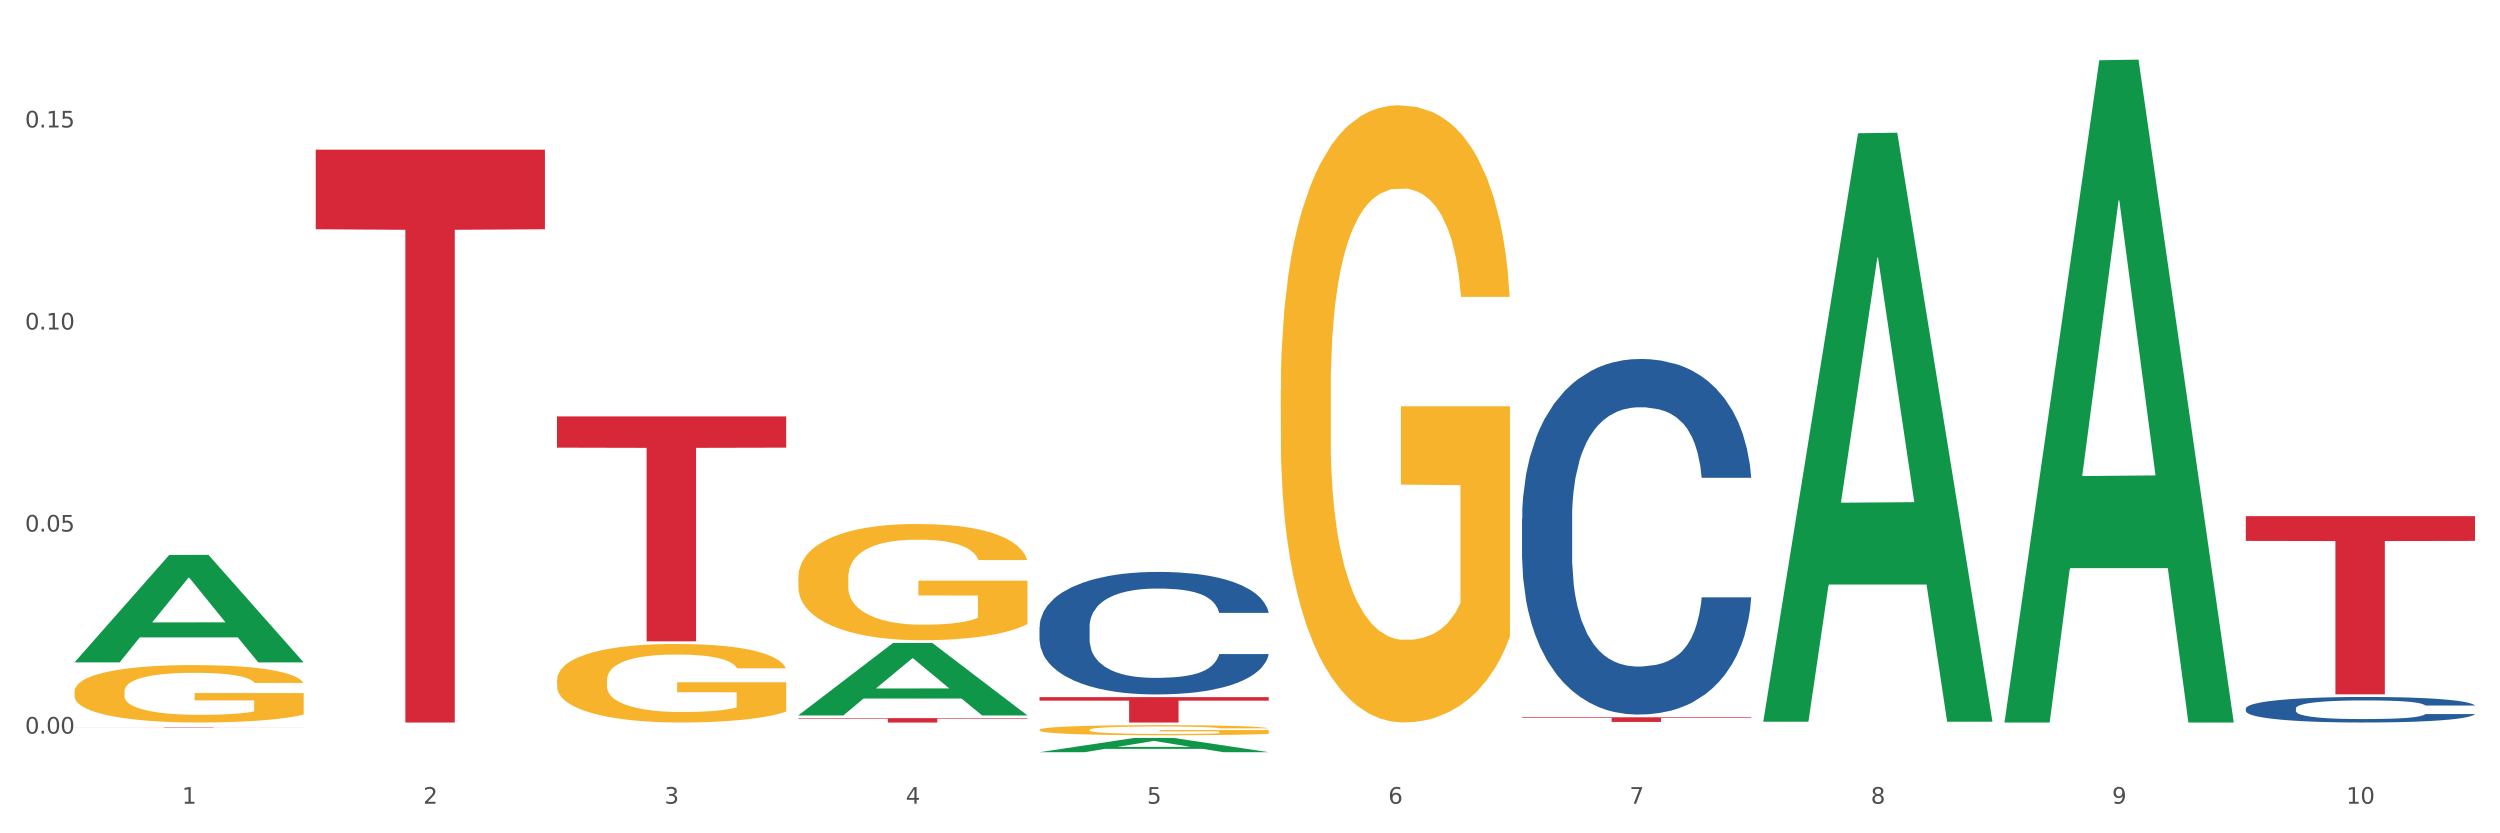 <?xml version="1.0" encoding="utf-8" standalone="no"?>
<!DOCTYPE svg PUBLIC "-//W3C//DTD SVG 1.1//EN"
  "http://www.w3.org/Graphics/SVG/1.1/DTD/svg11.dtd">
<svg xmlns:xlink="http://www.w3.org/1999/xlink" width="1080pt" height="360pt" viewBox="0 0 1080 360" xmlns="http://www.w3.org/2000/svg" version="1.1">
 <rect x="0" y="0" width="1080" height="360" fill="#333333" stroke="none"/>
 <defs>
  <style type="text/css">*{stroke-linejoin: round; stroke-linecap: butt}</style>
 </defs>
 <g id="figure_1">
  <g id="patch_1">
   <path d="M 0 360 
L 1080 360 
L 1080 0 
L 0 0 
z
" style="fill: #ffffff; stroke: #ffffff; stroke-linejoin: miter"/>
  </g>
  <g id="axes_1">
   <g id="matplotlib.axis_1">
    <g id="xtick_1">
     <g id="text_1">
      <!-- 1 -->
      <g style="fill: #4d4d4d" transform="translate(78.627 347.204) scale(0.096 -0.096)">
       <defs>
        <path id="DejaVuSans-31" d="M 794 531 
L 1825 531 
L 1825 4091 
L 703 3866 
L 703 4441 
L 1819 4666 
L 2450 4666 
L 2450 531 
L 3481 531 
L 3481 0 
L 794 0 
L 794 531 
z
" transform="scale(0.016)"/>
       </defs>
       <use xlink:href="#DejaVuSans-31"/>
      </g>
     </g>
    </g>
    <g id="xtick_2">
     <g id="text_2">
      <!-- 2 -->
      <g style="fill: #4d4d4d" transform="translate(182.851 347.204) scale(0.096 -0.096)">
       <defs>
        <path id="DejaVuSans-32" d="M 1228 531 
L 3431 531 
L 3431 0 
L 469 0 
L 469 531 
Q 828 903 1448 1529 
Q 2069 2156 2228 2338 
Q 2531 2678 2651 2914 
Q 2772 3150 2772 3378 
Q 2772 3750 2511 3984 
Q 2250 4219 1831 4219 
Q 1534 4219 1204 4116 
Q 875 4013 500 3803 
L 500 4441 
Q 881 4594 1212 4672 
Q 1544 4750 1819 4750 
Q 2544 4750 2975 4387 
Q 3406 4025 3406 3419 
Q 3406 3131 3298 2873 
Q 3191 2616 2906 2266 
Q 2828 2175 2409 1742 
Q 1991 1309 1228 531 
z
" transform="scale(0.016)"/>
       </defs>
       <use xlink:href="#DejaVuSans-32"/>
      </g>
     </g>
    </g>
    <g id="xtick_3">
     <g id="text_3">
      <!-- 3 -->
      <g style="fill: #4d4d4d" transform="translate(287.074 347.204) scale(0.096 -0.096)">
       <defs>
        <path id="DejaVuSans-33" d="M 2597 2516 
Q 3050 2419 3304 2112 
Q 3559 1806 3559 1356 
Q 3559 666 3084 287 
Q 2609 -91 1734 -91 
Q 1441 -91 1130 -33 
Q 819 25 488 141 
L 488 750 
Q 750 597 1062 519 
Q 1375 441 1716 441 
Q 2309 441 2620 675 
Q 2931 909 2931 1356 
Q 2931 1769 2642 2001 
Q 2353 2234 1838 2234 
L 1294 2234 
L 1294 2753 
L 1863 2753 
Q 2328 2753 2575 2939 
Q 2822 3125 2822 3475 
Q 2822 3834 2567 4026 
Q 2313 4219 1838 4219 
Q 1578 4219 1281 4162 
Q 984 4106 628 3988 
L 628 4550 
Q 988 4650 1302 4700 
Q 1616 4750 1894 4750 
Q 2613 4750 3031 4423 
Q 3450 4097 3450 3541 
Q 3450 3153 3228 2886 
Q 3006 2619 2597 2516 
z
" transform="scale(0.016)"/>
       </defs>
       <use xlink:href="#DejaVuSans-33"/>
      </g>
     </g>
    </g>
    <g id="xtick_4">
     <g id="text_4">
      <!-- 4 -->
      <g style="fill: #4d4d4d" transform="translate(391.298 347.204) scale(0.096 -0.096)">
       <defs>
        <path id="DejaVuSans-34" d="M 2419 4116 
L 825 1625 
L 2419 1625 
L 2419 4116 
z
M 2253 4666 
L 3047 4666 
L 3047 1625 
L 3713 1625 
L 3713 1100 
L 3047 1100 
L 3047 0 
L 2419 0 
L 2419 1100 
L 313 1100 
L 313 1709 
L 2253 4666 
z
" transform="scale(0.016)"/>
       </defs>
       <use xlink:href="#DejaVuSans-34"/>
      </g>
     </g>
    </g>
    <g id="xtick_5">
     <g id="text_5">
      <!-- 5 -->
      <g style="fill: #4d4d4d" transform="translate(495.522 347.204) scale(0.096 -0.096)">
       <defs>
        <path id="DejaVuSans-35" d="M 691 4666 
L 3169 4666 
L 3169 4134 
L 1269 4134 
L 1269 2991 
Q 1406 3038 1543 3061 
Q 1681 3084 1819 3084 
Q 2600 3084 3056 2656 
Q 3513 2228 3513 1497 
Q 3513 744 3044 326 
Q 2575 -91 1722 -91 
Q 1428 -91 1123 -41 
Q 819 9 494 109 
L 494 744 
Q 775 591 1075 516 
Q 1375 441 1709 441 
Q 2250 441 2565 725 
Q 2881 1009 2881 1497 
Q 2881 1984 2565 2268 
Q 2250 2553 1709 2553 
Q 1456 2553 1204 2497 
Q 953 2441 691 2322 
L 691 4666 
z
" transform="scale(0.016)"/>
       </defs>
       <use xlink:href="#DejaVuSans-35"/>
      </g>
     </g>
    </g>
    <g id="xtick_6">
     <g id="text_6">
      <!-- 6 -->
      <g style="fill: #4d4d4d" transform="translate(599.745 347.204) scale(0.096 -0.096)">
       <defs>
        <path id="DejaVuSans-36" d="M 2113 2584 
Q 1688 2584 1439 2293 
Q 1191 2003 1191 1497 
Q 1191 994 1439 701 
Q 1688 409 2113 409 
Q 2538 409 2786 701 
Q 3034 994 3034 1497 
Q 3034 2003 2786 2293 
Q 2538 2584 2113 2584 
z
M 3366 4563 
L 3366 3988 
Q 3128 4100 2886 4159 
Q 2644 4219 2406 4219 
Q 1781 4219 1451 3797 
Q 1122 3375 1075 2522 
Q 1259 2794 1537 2939 
Q 1816 3084 2150 3084 
Q 2853 3084 3261 2657 
Q 3669 2231 3669 1497 
Q 3669 778 3244 343 
Q 2819 -91 2113 -91 
Q 1303 -91 875 529 
Q 447 1150 447 2328 
Q 447 3434 972 4092 
Q 1497 4750 2381 4750 
Q 2619 4750 2861 4703 
Q 3103 4656 3366 4563 
z
" transform="scale(0.016)"/>
       </defs>
       <use xlink:href="#DejaVuSans-36"/>
      </g>
     </g>
    </g>
    <g id="xtick_7">
     <g id="text_7">
      <!-- 7 -->
      <g style="fill: #4d4d4d" transform="translate(703.969 347.204) scale(0.096 -0.096)">
       <defs>
        <path id="DejaVuSans-37" d="M 525 4666 
L 3525 4666 
L 3525 4397 
L 1831 0 
L 1172 0 
L 2766 4134 
L 525 4134 
L 525 4666 
z
" transform="scale(0.016)"/>
       </defs>
       <use xlink:href="#DejaVuSans-37"/>
      </g>
     </g>
    </g>
    <g id="xtick_8">
     <g id="text_8">
      <!-- 8 -->
      <g style="fill: #4d4d4d" transform="translate(808.193 347.204) scale(0.096 -0.096)">
       <defs>
        <path id="DejaVuSans-38" d="M 2034 2216 
Q 1584 2216 1326 1975 
Q 1069 1734 1069 1313 
Q 1069 891 1326 650 
Q 1584 409 2034 409 
Q 2484 409 2743 651 
Q 3003 894 3003 1313 
Q 3003 1734 2745 1975 
Q 2488 2216 2034 2216 
z
M 1403 2484 
Q 997 2584 770 2862 
Q 544 3141 544 3541 
Q 544 4100 942 4425 
Q 1341 4750 2034 4750 
Q 2731 4750 3128 4425 
Q 3525 4100 3525 3541 
Q 3525 3141 3298 2862 
Q 3072 2584 2669 2484 
Q 3125 2378 3379 2068 
Q 3634 1759 3634 1313 
Q 3634 634 3220 271 
Q 2806 -91 2034 -91 
Q 1263 -91 848 271 
Q 434 634 434 1313 
Q 434 1759 690 2068 
Q 947 2378 1403 2484 
z
M 1172 3481 
Q 1172 3119 1398 2916 
Q 1625 2713 2034 2713 
Q 2441 2713 2670 2916 
Q 2900 3119 2900 3481 
Q 2900 3844 2670 4047 
Q 2441 4250 2034 4250 
Q 1625 4250 1398 4047 
Q 1172 3844 1172 3481 
z
" transform="scale(0.016)"/>
       </defs>
       <use xlink:href="#DejaVuSans-38"/>
      </g>
     </g>
    </g>
    <g id="xtick_9">
     <g id="text_9">
      <!-- 9 -->
      <g style="fill: #4d4d4d" transform="translate(912.416 347.204) scale(0.096 -0.096)">
       <defs>
        <path id="DejaVuSans-39" d="M 703 97 
L 703 672 
Q 941 559 1184 500 
Q 1428 441 1663 441 
Q 2288 441 2617 861 
Q 2947 1281 2994 2138 
Q 2813 1869 2534 1725 
Q 2256 1581 1919 1581 
Q 1219 1581 811 2004 
Q 403 2428 403 3163 
Q 403 3881 828 4315 
Q 1253 4750 1959 4750 
Q 2769 4750 3195 4129 
Q 3622 3509 3622 2328 
Q 3622 1225 3098 567 
Q 2575 -91 1691 -91 
Q 1453 -91 1209 -44 
Q 966 3 703 97 
z
M 1959 2075 
Q 2384 2075 2632 2365 
Q 2881 2656 2881 3163 
Q 2881 3666 2632 3958 
Q 2384 4250 1959 4250 
Q 1534 4250 1286 3958 
Q 1038 3666 1038 3163 
Q 1038 2656 1286 2365 
Q 1534 2075 1959 2075 
z
" transform="scale(0.016)"/>
       </defs>
       <use xlink:href="#DejaVuSans-39"/>
      </g>
     </g>
    </g>
    <g id="xtick_10">
     <g id="text_10">
      <!-- 10 -->
      <g style="fill: #4d4d4d" transform="translate(1013.586 347.204) scale(0.096 -0.096)">
       <defs>
        <path id="DejaVuSans-30" d="M 2034 4250 
Q 1547 4250 1301 3770 
Q 1056 3291 1056 2328 
Q 1056 1369 1301 889 
Q 1547 409 2034 409 
Q 2525 409 2770 889 
Q 3016 1369 3016 2328 
Q 3016 3291 2770 3770 
Q 2525 4250 2034 4250 
z
M 2034 4750 
Q 2819 4750 3233 4129 
Q 3647 3509 3647 2328 
Q 3647 1150 3233 529 
Q 2819 -91 2034 -91 
Q 1250 -91 836 529 
Q 422 1150 422 2328 
Q 422 3509 836 4129 
Q 1250 4750 2034 4750 
z
" transform="scale(0.016)"/>
       </defs>
       <use xlink:href="#DejaVuSans-31"/>
       <use xlink:href="#DejaVuSans-30" transform="translate(63.623 0)"/>
      </g>
     </g>
    </g>
    <g id="xtick_11"/>
    <g id="xtick_12"/>
    <g id="xtick_13"/>
    <g id="xtick_14"/>
    <g id="xtick_15"/>
    <g id="xtick_16"/>
    <g id="xtick_17"/>
    <g id="xtick_18"/>
    <g id="xtick_19"/>
   </g>
   <g id="matplotlib.axis_2">
    <g id="ytick_1">
     <g id="text_11">
      <!-- 0.00 -->
      <g style="fill: #4d4d4d" transform="translate(10.8 316.922) scale(0.096 -0.096)">
       <defs>
        <path id="DejaVuSans-2e" d="M 684 794 
L 1344 794 
L 1344 0 
L 684 0 
L 684 794 
z
" transform="scale(0.016)"/>
       </defs>
       <use xlink:href="#DejaVuSans-30"/>
       <use xlink:href="#DejaVuSans-2e" transform="translate(63.623 0)"/>
       <use xlink:href="#DejaVuSans-30" transform="translate(95.41 0)"/>
       <use xlink:href="#DejaVuSans-30" transform="translate(159.033 0)"/>
      </g>
     </g>
    </g>
    <g id="ytick_2">
     <g id="text_12">
      <!-- 0.05 -->
      <g style="fill: #4d4d4d" transform="translate(10.8 229.639) scale(0.096 -0.096)">
       <use xlink:href="#DejaVuSans-30"/>
       <use xlink:href="#DejaVuSans-2e" transform="translate(63.623 0)"/>
       <use xlink:href="#DejaVuSans-30" transform="translate(95.41 0)"/>
       <use xlink:href="#DejaVuSans-35" transform="translate(159.033 0)"/>
      </g>
     </g>
    </g>
    <g id="ytick_3">
     <g id="text_13">
      <!-- 0.10 -->
      <g style="fill: #4d4d4d" transform="translate(10.8 142.357) scale(0.096 -0.096)">
       <use xlink:href="#DejaVuSans-30"/>
       <use xlink:href="#DejaVuSans-2e" transform="translate(63.623 0)"/>
       <use xlink:href="#DejaVuSans-31" transform="translate(95.41 0)"/>
       <use xlink:href="#DejaVuSans-30" transform="translate(159.033 0)"/>
      </g>
     </g>
    </g>
    <g id="ytick_4">
     <g id="text_14">
      <!-- 0.15 -->
      <g style="fill: #4d4d4d" transform="translate(10.8 55.074) scale(0.096 -0.096)">
       <use xlink:href="#DejaVuSans-30"/>
       <use xlink:href="#DejaVuSans-2e" transform="translate(63.623 0)"/>
       <use xlink:href="#DejaVuSans-31" transform="translate(95.41 0)"/>
       <use xlink:href="#DejaVuSans-35" transform="translate(159.033 0)"/>
      </g>
     </g>
    </g>
    <g id="ytick_5"/>
    <g id="ytick_6"/>
    <g id="ytick_7"/>
   </g>
   <g id="PolyCollection_1">
    <path d="M 32.175 286.083 
L 32.277 286.039 
L 73.107 239.734 
L 90.051 239.69 
L 131.187 286.17 
L 111.589 286.17 
L 102.709 275.347 
L 60.552 275.347 
L 60.246 275.521 
L 51.671 286.17 
L 32.175 286.17 
L 32.175 286.083 
L 65.86 268.888 
L 97.401 268.844 
L 81.783 249.597 
L 81.579 249.51 
L 81.375 249.641 
L 65.758 268.844 
L 65.86 268.888 
L 32.175 286.083 
z
" clip-path="url(#p1ccfe544ff)" style="fill: #109648"/>
    <path d="M 344.846 249.575 
L 344.963 249.529 
L 344.963 247.878 
L 345.197 246.457 
L 346.366 243.017 
L 348.119 240.174 
L 349.405 238.661 
L 350.691 237.423 
L 352.21 236.185 
L 354.081 234.901 
L 357.471 233.02 
L 359.575 232.057 
L 362.147 231.049 
L 366.823 229.581 
L 370.213 228.756 
L 373.72 228.068 
L 379.448 227.242 
L 383.188 226.876 
L 387.163 226.6 
L 391.956 226.417 
L 395.579 226.371 
L 403.529 226.509 
L 410.309 226.921 
L 413.582 227.242 
L 417.79 227.793 
L 420.011 228.16 
L 423.635 228.893 
L 427.376 229.856 
L 429.947 230.682 
L 433.805 232.241 
L 436.728 233.8 
L 439.416 235.726 
L 440.819 237.056 
L 441.871 238.294 
L 442.806 239.716 
L 443.741 241.963 
L 422.7 241.963 
L 421.882 240.358 
L 420.596 238.844 
L 418.725 237.377 
L 417.089 236.46 
L 414.283 235.313 
L 411.711 234.58 
L 409.023 234.029 
L 405.75 233.571 
L 403.178 233.341 
L 399.554 233.158 
L 392.423 233.204 
L 387.63 233.571 
L 384.357 234.029 
L 382.253 234.442 
L 380.383 234.901 
L 378.279 235.543 
L 375.824 236.506 
L 374.07 237.377 
L 372.317 238.477 
L 370.914 239.578 
L 369.628 240.862 
L 368.576 242.238 
L 367.758 243.659 
L 367.056 245.402 
L 366.472 248.291 
L 366.472 254.573 
L 366.706 255.995 
L 367.29 257.875 
L 367.992 259.296 
L 369.161 260.993 
L 370.213 262.14 
L 372.2 263.79 
L 374.421 265.166 
L 376.174 266.037 
L 377.928 266.771 
L 380.967 267.78 
L 384.357 268.605 
L 387.28 269.11 
L 391.254 269.568 
L 393.943 269.752 
L 396.281 269.844 
L 402.009 269.844 
L 406.1 269.706 
L 410.659 269.385 
L 414.166 268.972 
L 417.089 268.468 
L 420.362 267.642 
L 422.466 266.863 
L 422.466 257.279 
L 396.748 257.233 
L 396.748 250.859 
L 443.858 250.859 
L 443.858 269.568 
L 441.871 270.531 
L 439.65 271.403 
L 437.312 272.182 
L 433.805 273.145 
L 429.597 274.062 
L 425.856 274.704 
L 421.882 275.255 
L 417.206 275.759 
L 411.127 276.218 
L 407.386 276.401 
L 402.71 276.539 
L 397.216 276.585 
L 392.423 276.493 
L 387.747 276.264 
L 382.838 275.851 
L 378.045 275.255 
L 374.421 274.659 
L 370.797 273.925 
L 366.94 272.962 
L 363.9 272.045 
L 361.562 271.219 
L 358.99 270.165 
L 356.185 268.789 
L 354.081 267.551 
L 352.21 266.267 
L 350.223 264.616 
L 348.82 263.194 
L 347.418 261.406 
L 346.599 260.076 
L 345.664 258.012 
L 344.963 255.123 
L 344.846 249.575 
z
" clip-path="url(#p1ccfe544ff)" style="fill: #f7b32b"/>
    <path d="M 449.069 315.288 
L 449.186 315.284 
L 449.186 315.141 
L 449.42 315.017 
L 450.589 314.719 
L 452.343 314.472 
L 453.628 314.341 
L 454.914 314.233 
L 456.434 314.126 
L 458.304 314.014 
L 461.694 313.851 
L 463.799 313.768 
L 466.37 313.68 
L 471.046 313.553 
L 474.436 313.481 
L 477.943 313.422 
L 483.671 313.35 
L 487.412 313.318 
L 491.386 313.294 
L 496.179 313.278 
L 499.803 313.274 
L 507.752 313.286 
L 514.532 313.322 
L 517.805 313.35 
L 522.014 313.398 
L 524.235 313.43 
L 527.859 313.493 
L 531.599 313.577 
L 534.171 313.648 
L 538.029 313.784 
L 540.951 313.919 
L 543.64 314.086 
L 545.043 314.201 
L 546.095 314.309 
L 547.03 314.432 
L 547.965 314.627 
L 526.923 314.627 
L 526.105 314.488 
L 524.819 314.357 
L 522.949 314.229 
L 521.312 314.15 
L 518.507 314.05 
L 515.935 313.987 
L 513.246 313.939 
L 509.973 313.899 
L 507.401 313.879 
L 503.778 313.863 
L 496.647 313.867 
L 491.854 313.899 
L 488.581 313.939 
L 486.477 313.975 
L 484.606 314.014 
L 482.502 314.07 
L 480.047 314.154 
L 478.294 314.229 
L 476.54 314.325 
L 475.138 314.42 
L 473.852 314.532 
L 472.8 314.651 
L 471.981 314.774 
L 471.28 314.926 
L 470.696 315.176 
L 470.696 315.722 
L 470.929 315.845 
L 471.514 316.008 
L 472.215 316.131 
L 473.384 316.279 
L 474.436 316.378 
L 476.424 316.521 
L 478.645 316.641 
L 480.398 316.716 
L 482.152 316.78 
L 485.191 316.868 
L 488.581 316.939 
L 491.503 316.983 
L 495.478 317.023 
L 498.167 317.039 
L 500.505 317.047 
L 506.232 317.047 
L 510.324 317.035 
L 514.883 317.007 
L 518.39 316.971 
L 521.312 316.927 
L 524.585 316.856 
L 526.69 316.788 
L 526.69 315.956 
L 500.972 315.952 
L 500.972 315.399 
L 548.082 315.399 
L 548.082 317.023 
L 546.095 317.106 
L 543.874 317.182 
L 541.536 317.25 
L 538.029 317.333 
L 533.82 317.413 
L 530.08 317.468 
L 526.105 317.516 
L 521.429 317.56 
L 515.351 317.6 
L 511.61 317.616 
L 506.934 317.628 
L 501.44 317.632 
L 496.647 317.624 
L 491.971 317.604 
L 487.061 317.568 
L 482.268 317.516 
L 478.645 317.464 
L 475.021 317.401 
L 471.163 317.317 
L 468.124 317.238 
L 465.786 317.166 
L 463.214 317.074 
L 460.409 316.955 
L 458.304 316.848 
L 456.434 316.736 
L 454.447 316.593 
L 453.044 316.47 
L 451.641 316.314 
L 450.823 316.199 
L 449.888 316.02 
L 449.186 315.769 
L 449.069 315.288 
z
" clip-path="url(#p1ccfe544ff)" style="fill: #f7b32b"/>
    <path d="M 553.293 168.685 
L 553.41 168.442 
L 553.41 159.674 
L 553.644 152.125 
L 554.813 133.86 
L 556.566 118.761 
L 557.852 110.725 
L 559.138 104.15 
L 560.658 97.574 
L 562.528 90.755 
L 565.918 80.771 
L 568.022 75.657 
L 570.594 70.299 
L 575.27 62.506 
L 578.66 58.122 
L 582.167 54.47 
L 587.895 50.086 
L 591.636 48.138 
L 595.61 46.677 
L 600.403 45.702 
L 604.027 45.459 
L 611.976 46.189 
L 618.756 48.381 
L 622.029 50.086 
L 626.237 53.008 
L 628.458 54.957 
L 632.082 58.853 
L 635.823 63.967 
L 638.395 68.351 
L 642.252 76.631 
L 645.175 84.911 
L 647.863 95.139 
L 649.266 102.201 
L 650.318 108.777 
L 651.253 116.326 
L 652.189 128.259 
L 631.147 128.259 
L 630.329 119.736 
L 629.043 111.699 
L 627.173 103.906 
L 625.536 99.035 
L 622.73 92.947 
L 620.159 89.051 
L 617.47 86.128 
L 614.197 83.693 
L 611.625 82.475 
L 608.001 81.501 
L 600.87 81.745 
L 596.078 83.693 
L 592.805 86.128 
L 590.7 88.32 
L 588.83 90.755 
L 586.726 94.165 
L 584.271 99.279 
L 582.518 103.906 
L 580.764 109.751 
L 579.361 115.596 
L 578.075 122.414 
L 577.023 129.72 
L 576.205 137.27 
L 575.504 146.524 
L 574.919 161.866 
L 574.919 195.23 
L 575.153 202.779 
L 575.737 212.764 
L 576.439 220.313 
L 577.608 229.324 
L 578.66 235.412 
L 580.647 244.179 
L 582.868 251.485 
L 584.622 256.112 
L 586.375 260.009 
L 589.415 265.367 
L 592.805 269.75 
L 595.727 272.429 
L 599.702 274.864 
L 602.39 275.838 
L 604.728 276.325 
L 610.456 276.325 
L 614.548 275.595 
L 619.107 273.89 
L 622.613 271.698 
L 625.536 269.019 
L 628.809 264.636 
L 630.913 260.496 
L 630.913 209.598 
L 605.196 209.355 
L 605.196 175.504 
L 652.306 175.504 
L 652.306 274.864 
L 650.318 279.978 
L 648.097 284.605 
L 645.759 288.745 
L 642.252 293.86 
L 638.044 298.73 
L 634.303 302.14 
L 630.329 305.062 
L 625.653 307.741 
L 619.574 310.176 
L 615.833 311.15 
L 611.158 311.881 
L 605.663 312.124 
L 600.87 311.637 
L 596.195 310.42 
L 591.285 308.228 
L 586.492 305.062 
L 582.868 301.896 
L 579.244 298 
L 575.387 292.885 
L 572.347 288.015 
L 570.009 283.631 
L 567.438 278.03 
L 564.632 270.724 
L 562.528 264.149 
L 560.658 257.33 
L 558.67 248.563 
L 557.268 241.014 
L 555.865 231.516 
L 555.047 224.453 
L 554.111 213.495 
L 553.41 198.152 
L 553.293 168.685 
z
" clip-path="url(#p1ccfe544ff)" style="fill: #f7b32b"/>
    <path d="M 32.175 314.057 
L 131.187 314.057 
L 131.187 314.08 
L 92.239 314.08 
L 92.239 314.225 
L 70.888 314.225 
L 70.888 314.08 
L 32.175 314.08 
L 32.175 314.057 
L 32.175 314.057 
z
" clip-path="url(#p1ccfe544ff)" style="fill: #d62839"/>
    <path d="M 136.399 64.652 
L 235.411 64.652 
L 235.411 99.043 
L 196.463 99.275 
L 196.463 312.124 
L 175.112 312.124 
L 175.112 99.275 
L 136.399 99.043 
L 136.399 64.884 
L 136.399 64.652 
z
" clip-path="url(#p1ccfe544ff)" style="fill: #d62839"/>
    <path d="M 240.622 179.883 
L 339.635 179.883 
L 339.635 193.385 
L 300.687 193.476 
L 300.687 277.045 
L 279.336 277.045 
L 279.336 193.476 
L 240.622 193.385 
L 240.622 179.974 
L 240.622 179.883 
z
" clip-path="url(#p1ccfe544ff)" style="fill: #d62839"/>
    <path d="M 344.846 310.224 
L 443.858 310.224 
L 443.858 310.488 
L 404.91 310.49 
L 404.91 312.124 
L 383.559 312.124 
L 383.559 310.49 
L 344.846 310.488 
L 344.846 310.226 
L 344.846 310.224 
z
" clip-path="url(#p1ccfe544ff)" style="fill: #d62839"/>
    <path d="M 449.069 301.15 
L 548.082 301.15 
L 548.082 302.675 
L 509.134 302.685 
L 509.134 312.124 
L 487.783 312.124 
L 487.783 302.685 
L 449.069 302.675 
L 449.069 301.16 
L 449.069 301.15 
z
" clip-path="url(#p1ccfe544ff)" style="fill: #d62839"/>
    <path d="M 657.517 309.851 
L 756.529 309.851 
L 756.529 310.133 
L 717.581 310.135 
L 717.581 311.884 
L 696.23 311.884 
L 696.23 310.135 
L 657.517 310.133 
L 657.517 309.853 
L 657.517 309.851 
z
" clip-path="url(#p1ccfe544ff)" style="fill: #d62839"/>
    <path d="M 970.188 222.968 
L 1069.2 222.968 
L 1069.2 233.664 
L 1030.252 233.736 
L 1030.252 299.938 
L 1008.901 299.938 
L 1008.901 233.736 
L 970.188 233.664 
L 970.188 223.04 
L 970.188 222.968 
z
" clip-path="url(#p1ccfe544ff)" style="fill: #d62839"/>
    <path d="M 970.188 306.047 
L 970.305 306.037 
L 970.305 305.754 
L 970.656 305.371 
L 971.943 304.666 
L 973.582 304.132 
L 976.39 303.507 
L 977.912 303.245 
L 979.902 302.952 
L 983.998 302.479 
L 988.679 302.076 
L 991.956 301.854 
L 994.414 301.713 
L 999.915 301.461 
L 1003.075 301.35 
L 1006.352 301.259 
L 1009.161 301.199 
L 1013.842 301.128 
L 1017.587 301.098 
L 1021.917 301.088 
L 1025.546 301.098 
L 1030.344 301.138 
L 1037.366 301.259 
L 1040.058 301.33 
L 1043.686 301.451 
L 1047.431 301.612 
L 1050.474 301.773 
L 1053.985 302.005 
L 1057.613 302.307 
L 1061.125 302.69 
L 1063.582 303.043 
L 1065.572 303.416 
L 1067.327 303.87 
L 1068.615 304.364 
L 1069.2 304.777 
L 1047.782 304.777 
L 1047.197 304.404 
L 1046.027 304.001 
L 1044.857 303.729 
L 1043.569 303.507 
L 1041.58 303.255 
L 1039.824 303.094 
L 1036.898 302.902 
L 1034.206 302.781 
L 1031.983 302.711 
L 1029.291 302.65 
L 1023.556 302.59 
L 1019.46 302.59 
L 1016.885 302.61 
L 1013.725 302.66 
L 1011.033 302.731 
L 1007.873 302.852 
L 1005.415 302.983 
L 1002.958 303.154 
L 1001.553 303.275 
L 999.447 303.497 
L 998.042 303.678 
L 996.17 303.991 
L 995.116 304.212 
L 993.244 304.787 
L 992.424 305.21 
L 992.073 305.502 
L 991.839 305.825 
L 991.839 307.397 
L 992.541 308.103 
L 993.127 308.405 
L 994.063 308.748 
L 995.818 309.191 
L 998.393 309.625 
L 1001.085 309.937 
L 1003.309 310.129 
L 1005.415 310.27 
L 1007.522 310.381 
L 1010.097 310.481 
L 1012.203 310.542 
L 1015.363 310.602 
L 1019.109 310.633 
L 1022.035 310.633 
L 1028.003 310.582 
L 1030.695 310.532 
L 1033.27 310.461 
L 1036.079 310.35 
L 1038.303 310.229 
L 1039.59 310.139 
L 1041.697 309.947 
L 1043.335 309.746 
L 1044.739 309.514 
L 1045.676 309.312 
L 1046.729 309.01 
L 1047.548 308.667 
L 1047.782 308.486 
L 1069.2 308.486 
L 1068.732 308.849 
L 1067.913 309.201 
L 1066.274 309.675 
L 1064.987 309.947 
L 1062.997 310.28 
L 1060.89 310.562 
L 1057.965 310.874 
L 1055.273 311.106 
L 1052.464 311.308 
L 1049.421 311.489 
L 1043.92 311.741 
L 1041.931 311.812 
L 1037.717 311.933 
L 1034.44 312.003 
L 1029.642 312.074 
L 1024.726 312.114 
L 1019.577 312.124 
L 1015.012 312.104 
L 1009.98 312.044 
L 1006.82 311.983 
L 1003.309 311.892 
L 999.212 311.751 
L 995.35 311.58 
L 991.722 311.378 
L 988.328 311.147 
L 985.168 310.885 
L 981.072 310.451 
L 978.029 310.028 
L 975.805 309.635 
L 974.284 309.302 
L 972.762 308.879 
L 971.943 308.587 
L 970.656 307.881 
L 970.188 307.226 
L 970.188 306.047 
z
" clip-path="url(#p1ccfe544ff)" style="fill: #255c99"/>
    <path d="M 657.517 224.098 
L 657.634 223.958 
L 657.634 220.029 
L 657.985 214.698 
L 659.272 204.877 
L 660.911 197.441 
L 663.72 188.742 
L 665.241 185.094 
L 667.231 181.025 
L 671.327 174.431 
L 676.008 168.819 
L 679.285 165.732 
L 681.743 163.768 
L 687.244 160.261 
L 690.404 158.717 
L 693.681 157.455 
L 696.49 156.613 
L 701.171 155.631 
L 704.916 155.21 
L 709.247 155.069 
L 712.875 155.21 
L 717.673 155.771 
L 724.695 157.455 
L 727.387 158.437 
L 731.015 160.12 
L 734.76 162.365 
L 737.803 164.61 
L 741.314 167.837 
L 744.943 172.046 
L 748.454 177.378 
L 750.911 182.288 
L 752.901 187.479 
L 754.657 193.793 
L 755.944 200.668 
L 756.529 206.42 
L 735.112 206.42 
L 734.526 201.229 
L 733.356 195.617 
L 732.186 191.829 
L 730.898 188.742 
L 728.909 185.234 
L 727.153 182.99 
L 724.227 180.324 
L 721.535 178.64 
L 719.312 177.658 
L 716.62 176.816 
L 710.885 175.975 
L 706.789 175.975 
L 704.214 176.255 
L 701.054 176.957 
L 698.362 177.939 
L 695.202 179.622 
L 692.745 181.446 
L 690.287 183.831 
L 688.882 185.515 
L 686.776 188.602 
L 685.371 191.127 
L 683.499 195.477 
L 682.445 198.563 
L 680.573 206.56 
L 679.754 212.453 
L 679.402 216.522 
L 679.168 221.012 
L 679.168 242.899 
L 679.871 252.72 
L 680.456 256.929 
L 681.392 261.699 
L 683.148 267.873 
L 685.722 273.906 
L 688.414 278.255 
L 690.638 280.921 
L 692.745 282.885 
L 694.851 284.428 
L 697.426 285.831 
L 699.533 286.673 
L 702.693 287.515 
L 706.438 287.936 
L 709.364 287.936 
L 715.332 287.234 
L 718.024 286.533 
L 720.599 285.551 
L 723.408 284.007 
L 725.632 282.324 
L 726.919 281.061 
L 729.026 278.395 
L 730.664 275.589 
L 732.069 272.362 
L 733.005 269.556 
L 734.058 265.347 
L 734.877 260.577 
L 735.112 258.051 
L 756.529 258.051 
L 756.061 263.102 
L 755.242 268.013 
L 753.603 274.607 
L 752.316 278.395 
L 750.326 283.025 
L 748.22 286.954 
L 745.294 291.303 
L 742.602 294.53 
L 739.793 297.336 
L 736.75 299.862 
L 731.249 303.369 
L 729.26 304.351 
L 725.046 306.035 
L 721.769 307.017 
L 716.971 307.999 
L 712.055 308.56 
L 706.906 308.701 
L 702.341 308.42 
L 697.309 307.578 
L 694.149 306.736 
L 690.638 305.474 
L 686.542 303.509 
L 682.679 301.124 
L 679.051 298.318 
L 675.657 295.091 
L 672.497 291.443 
L 668.401 285.41 
L 665.358 279.518 
L 663.134 274.046 
L 661.613 269.416 
L 660.091 263.523 
L 659.272 259.454 
L 657.985 249.633 
L 657.517 240.514 
L 657.517 224.098 
z
" clip-path="url(#p1ccfe544ff)" style="fill: #255c99"/>
    <path d="M 449.069 270.847 
L 449.187 270.798 
L 449.187 269.445 
L 449.538 267.608 
L 450.825 264.223 
L 452.464 261.661 
L 455.272 258.663 
L 456.794 257.406 
L 458.783 256.004 
L 462.88 253.732 
L 467.561 251.798 
L 470.838 250.735 
L 473.296 250.058 
L 478.797 248.849 
L 481.957 248.317 
L 485.234 247.882 
L 488.042 247.592 
L 492.724 247.254 
L 496.469 247.109 
L 500.799 247.06 
L 504.427 247.109 
L 509.226 247.302 
L 516.248 247.882 
L 518.94 248.221 
L 522.568 248.801 
L 526.313 249.574 
L 529.356 250.348 
L 532.867 251.46 
L 536.495 252.91 
L 540.006 254.747 
L 542.464 256.44 
L 544.454 258.228 
L 546.209 260.404 
L 547.497 262.773 
L 548.082 264.755 
L 526.664 264.755 
L 526.079 262.966 
L 524.909 261.032 
L 523.738 259.727 
L 522.451 258.663 
L 520.461 257.455 
L 518.706 256.681 
L 515.78 255.763 
L 513.088 255.183 
L 510.864 254.844 
L 508.173 254.554 
L 502.438 254.264 
L 498.342 254.264 
L 495.767 254.361 
L 492.607 254.602 
L 489.915 254.941 
L 486.755 255.521 
L 484.297 256.149 
L 481.84 256.971 
L 480.435 257.551 
L 478.328 258.615 
L 476.924 259.485 
L 475.051 260.984 
L 473.998 262.048 
L 472.126 264.803 
L 471.306 266.834 
L 470.955 268.236 
L 470.721 269.783 
L 470.721 277.325 
L 471.423 280.709 
L 472.009 282.16 
L 472.945 283.804 
L 474.7 285.931 
L 477.275 288.01 
L 479.967 289.509 
L 482.191 290.427 
L 484.297 291.104 
L 486.404 291.636 
L 488.979 292.119 
L 491.085 292.409 
L 494.245 292.699 
L 497.991 292.844 
L 500.916 292.844 
L 506.885 292.603 
L 509.577 292.361 
L 512.152 292.023 
L 514.961 291.491 
L 517.184 290.911 
L 518.472 290.475 
L 520.578 289.557 
L 522.217 288.59 
L 523.621 287.478 
L 524.558 286.511 
L 525.611 285.061 
L 526.43 283.417 
L 526.664 282.547 
L 548.082 282.547 
L 547.614 284.287 
L 546.795 285.979 
L 545.156 288.252 
L 543.869 289.557 
L 541.879 291.152 
L 539.772 292.506 
L 536.846 294.005 
L 534.155 295.117 
L 531.346 296.084 
L 528.303 296.954 
L 522.802 298.163 
L 520.813 298.501 
L 516.599 299.081 
L 513.322 299.42 
L 508.524 299.758 
L 503.608 299.951 
L 498.459 300 
L 493.894 299.903 
L 488.862 299.613 
L 485.702 299.323 
L 482.191 298.888 
L 478.094 298.211 
L 474.232 297.389 
L 470.604 296.422 
L 467.21 295.31 
L 464.05 294.053 
L 459.954 291.974 
L 456.911 289.944 
L 454.687 288.058 
L 453.166 286.463 
L 451.644 284.432 
L 450.825 283.03 
L 449.538 279.646 
L 449.069 276.503 
L 449.069 270.847 
z
" clip-path="url(#p1ccfe544ff)" style="fill: #255c99"/>
    <path d="M 240.622 293.874 
L 240.739 293.843 
L 240.739 292.727 
L 240.973 291.767 
L 242.142 289.443 
L 243.895 287.522 
L 245.181 286.499 
L 246.467 285.663 
L 247.987 284.826 
L 249.857 283.958 
L 253.247 282.688 
L 255.351 282.037 
L 257.923 281.356 
L 262.599 280.364 
L 265.989 279.806 
L 269.496 279.341 
L 275.224 278.784 
L 278.965 278.536 
L 282.939 278.35 
L 287.732 278.226 
L 291.356 278.195 
L 299.305 278.288 
L 306.085 278.567 
L 309.358 278.784 
L 313.566 279.156 
L 315.788 279.403 
L 319.411 279.899 
L 323.152 280.55 
L 325.724 281.108 
L 329.581 282.161 
L 332.504 283.215 
L 335.193 284.516 
L 336.595 285.415 
L 337.647 286.251 
L 338.583 287.212 
L 339.518 288.73 
L 318.476 288.73 
L 317.658 287.646 
L 316.372 286.623 
L 314.502 285.632 
L 312.865 285.012 
L 310.06 284.237 
L 307.488 283.741 
L 304.799 283.37 
L 301.526 283.06 
L 298.954 282.905 
L 295.33 282.781 
L 288.2 282.812 
L 283.407 283.06 
L 280.134 283.37 
L 278.03 283.648 
L 276.159 283.958 
L 274.055 284.392 
L 271.6 285.043 
L 269.847 285.632 
L 268.093 286.375 
L 266.69 287.119 
L 265.405 287.986 
L 264.352 288.916 
L 263.534 289.877 
L 262.833 291.054 
L 262.248 293.006 
L 262.248 297.251 
L 262.482 298.212 
L 263.067 299.482 
L 263.768 300.443 
L 264.937 301.589 
L 265.989 302.364 
L 267.976 303.479 
L 270.197 304.409 
L 271.951 304.998 
L 273.704 305.493 
L 276.744 306.175 
L 280.134 306.733 
L 283.056 307.074 
L 287.031 307.383 
L 289.719 307.507 
L 292.057 307.569 
L 297.785 307.569 
L 301.877 307.476 
L 306.436 307.26 
L 309.943 306.981 
L 312.865 306.64 
L 316.138 306.082 
L 318.242 305.555 
L 318.242 299.079 
L 292.525 299.048 
L 292.525 294.741 
L 339.635 294.741 
L 339.635 307.383 
L 337.647 308.034 
L 335.426 308.623 
L 333.088 309.15 
L 329.581 309.8 
L 325.373 310.42 
L 321.632 310.854 
L 317.658 311.226 
L 312.982 311.567 
L 306.903 311.876 
L 303.163 312 
L 298.487 312.093 
L 292.992 312.124 
L 288.2 312.062 
L 283.524 311.907 
L 278.614 311.629 
L 273.821 311.226 
L 270.197 310.823 
L 266.574 310.327 
L 262.716 309.676 
L 259.677 309.057 
L 257.339 308.499 
L 254.767 307.786 
L 251.961 306.857 
L 249.857 306.02 
L 247.987 305.153 
L 246 304.037 
L 244.597 303.076 
L 243.194 301.868 
L 242.376 300.969 
L 241.441 299.575 
L 240.739 297.623 
L 240.622 293.874 
z
" clip-path="url(#p1ccfe544ff)" style="fill: #f7b32b"/>
    <path d="M 32.175 298.782 
L 32.292 298.76 
L 32.292 297.944 
L 32.526 297.242 
L 33.695 295.543 
L 35.448 294.139 
L 36.734 293.391 
L 38.02 292.78 
L 39.54 292.168 
L 41.41 291.534 
L 44.8 290.605 
L 46.904 290.129 
L 49.476 289.631 
L 54.152 288.906 
L 57.542 288.498 
L 61.049 288.159 
L 66.777 287.751 
L 70.517 287.57 
L 74.492 287.434 
L 79.285 287.343 
L 82.909 287.32 
L 90.858 287.388 
L 97.638 287.592 
L 100.911 287.751 
L 105.119 288.023 
L 107.34 288.204 
L 110.964 288.566 
L 114.705 289.042 
L 117.277 289.45 
L 121.134 290.22 
L 124.057 290.99 
L 126.745 291.941 
L 128.148 292.598 
L 129.2 293.21 
L 130.135 293.912 
L 131.071 295.022 
L 110.029 295.022 
L 109.211 294.229 
L 107.925 293.482 
L 106.054 292.757 
L 104.418 292.304 
L 101.612 291.738 
L 99.041 291.375 
L 96.352 291.103 
L 93.079 290.877 
L 90.507 290.764 
L 86.883 290.673 
L 79.752 290.696 
L 74.96 290.877 
L 71.686 291.103 
L 69.582 291.307 
L 67.712 291.534 
L 65.608 291.851 
L 63.153 292.327 
L 61.399 292.757 
L 59.646 293.301 
L 58.243 293.844 
L 56.957 294.478 
L 55.905 295.158 
L 55.087 295.86 
L 54.386 296.721 
L 53.801 298.148 
L 53.801 301.251 
L 54.035 301.954 
L 54.619 302.882 
L 55.321 303.585 
L 56.49 304.423 
L 57.542 304.989 
L 59.529 305.804 
L 61.75 306.484 
L 63.504 306.914 
L 65.257 307.277 
L 68.296 307.775 
L 71.686 308.183 
L 74.609 308.432 
L 78.583 308.659 
L 81.272 308.749 
L 83.61 308.794 
L 89.338 308.794 
L 93.429 308.726 
L 97.988 308.568 
L 101.495 308.364 
L 104.418 308.115 
L 107.691 307.707 
L 109.795 307.322 
L 109.795 302.588 
L 84.078 302.565 
L 84.078 299.417 
L 131.187 299.417 
L 131.187 308.659 
L 129.2 309.134 
L 126.979 309.565 
L 124.641 309.95 
L 121.134 310.425 
L 116.926 310.878 
L 113.185 311.196 
L 109.211 311.467 
L 104.535 311.717 
L 98.456 311.943 
L 94.715 312.034 
L 90.039 312.102 
L 84.545 312.124 
L 79.752 312.079 
L 75.076 311.966 
L 70.167 311.762 
L 65.374 311.467 
L 61.75 311.173 
L 58.126 310.81 
L 54.269 310.335 
L 51.229 309.882 
L 48.891 309.474 
L 46.32 308.953 
L 43.514 308.273 
L 41.41 307.662 
L 39.54 307.028 
L 37.552 306.212 
L 36.15 305.51 
L 34.747 304.627 
L 33.928 303.97 
L 32.993 302.95 
L 32.292 301.523 
L 32.175 298.782 
z
" clip-path="url(#p1ccfe544ff)" style="fill: #f7b32b"/>
    <path d="M 344.846 309.015 
L 344.948 308.986 
L 385.778 277.764 
L 402.722 277.735 
L 443.858 309.074 
L 424.26 309.074 
L 415.379 301.776 
L 373.223 301.776 
L 372.916 301.894 
L 364.342 309.074 
L 344.846 309.074 
L 344.846 309.015 
L 378.53 297.421 
L 410.072 297.392 
L 394.454 284.414 
L 394.25 284.356 
L 394.046 284.444 
L 378.428 297.392 
L 378.53 297.421 
L 344.846 309.015 
z
" clip-path="url(#p1ccfe544ff)" style="fill: #109648"/>
    <path d="M 449.069 324.938 
L 449.172 324.932 
L 490.001 318.787 
L 506.946 318.782 
L 548.082 324.95 
L 528.484 324.95 
L 519.603 323.513 
L 477.446 323.513 
L 477.14 323.536 
L 468.566 324.95 
L 449.069 324.95 
L 449.069 324.938 
L 482.754 322.656 
L 514.295 322.65 
L 498.678 320.096 
L 498.474 320.085 
L 498.269 320.102 
L 482.652 322.65 
L 482.754 322.656 
L 449.069 324.938 
z
" clip-path="url(#p1ccfe544ff)" style="fill: #109648"/>
    <path d="M 761.74 311.304 
L 761.842 311.065 
L 802.672 57.562 
L 819.617 57.323 
L 860.753 311.782 
L 841.154 311.782 
L 832.274 252.527 
L 790.117 252.527 
L 789.811 253.483 
L 781.237 311.782 
L 761.74 311.782 
L 761.74 311.304 
L 795.425 217.166 
L 826.966 216.927 
L 811.349 111.559 
L 811.144 111.082 
L 810.94 111.798 
L 795.323 216.927 
L 795.425 217.166 
L 761.74 311.304 
z
" clip-path="url(#p1ccfe544ff)" style="fill: #109648"/>
    <path d="M 865.964 311.587 
L 866.066 311.318 
L 906.896 26.028 
L 923.84 25.759 
L 964.976 312.124 
L 945.378 312.124 
L 936.498 245.44 
L 894.341 245.44 
L 894.034 246.516 
L 885.46 312.124 
L 865.964 312.124 
L 865.964 311.587 
L 899.649 205.645 
L 931.19 205.376 
L 915.572 86.797 
L 915.368 86.259 
L 915.164 87.066 
L 899.547 205.376 
L 899.649 205.645 
L 865.964 311.587 
z
" clip-path="url(#p1ccfe544ff)" style="fill: #109648"/>
   </g>
  </g>
 </g>
 <defs>
  <clipPath id="p1ccfe544ff">
   <rect x="32.175" y="10.8" width="1037.025" height="329.109"/>
  </clipPath>
 </defs>
</svg>
